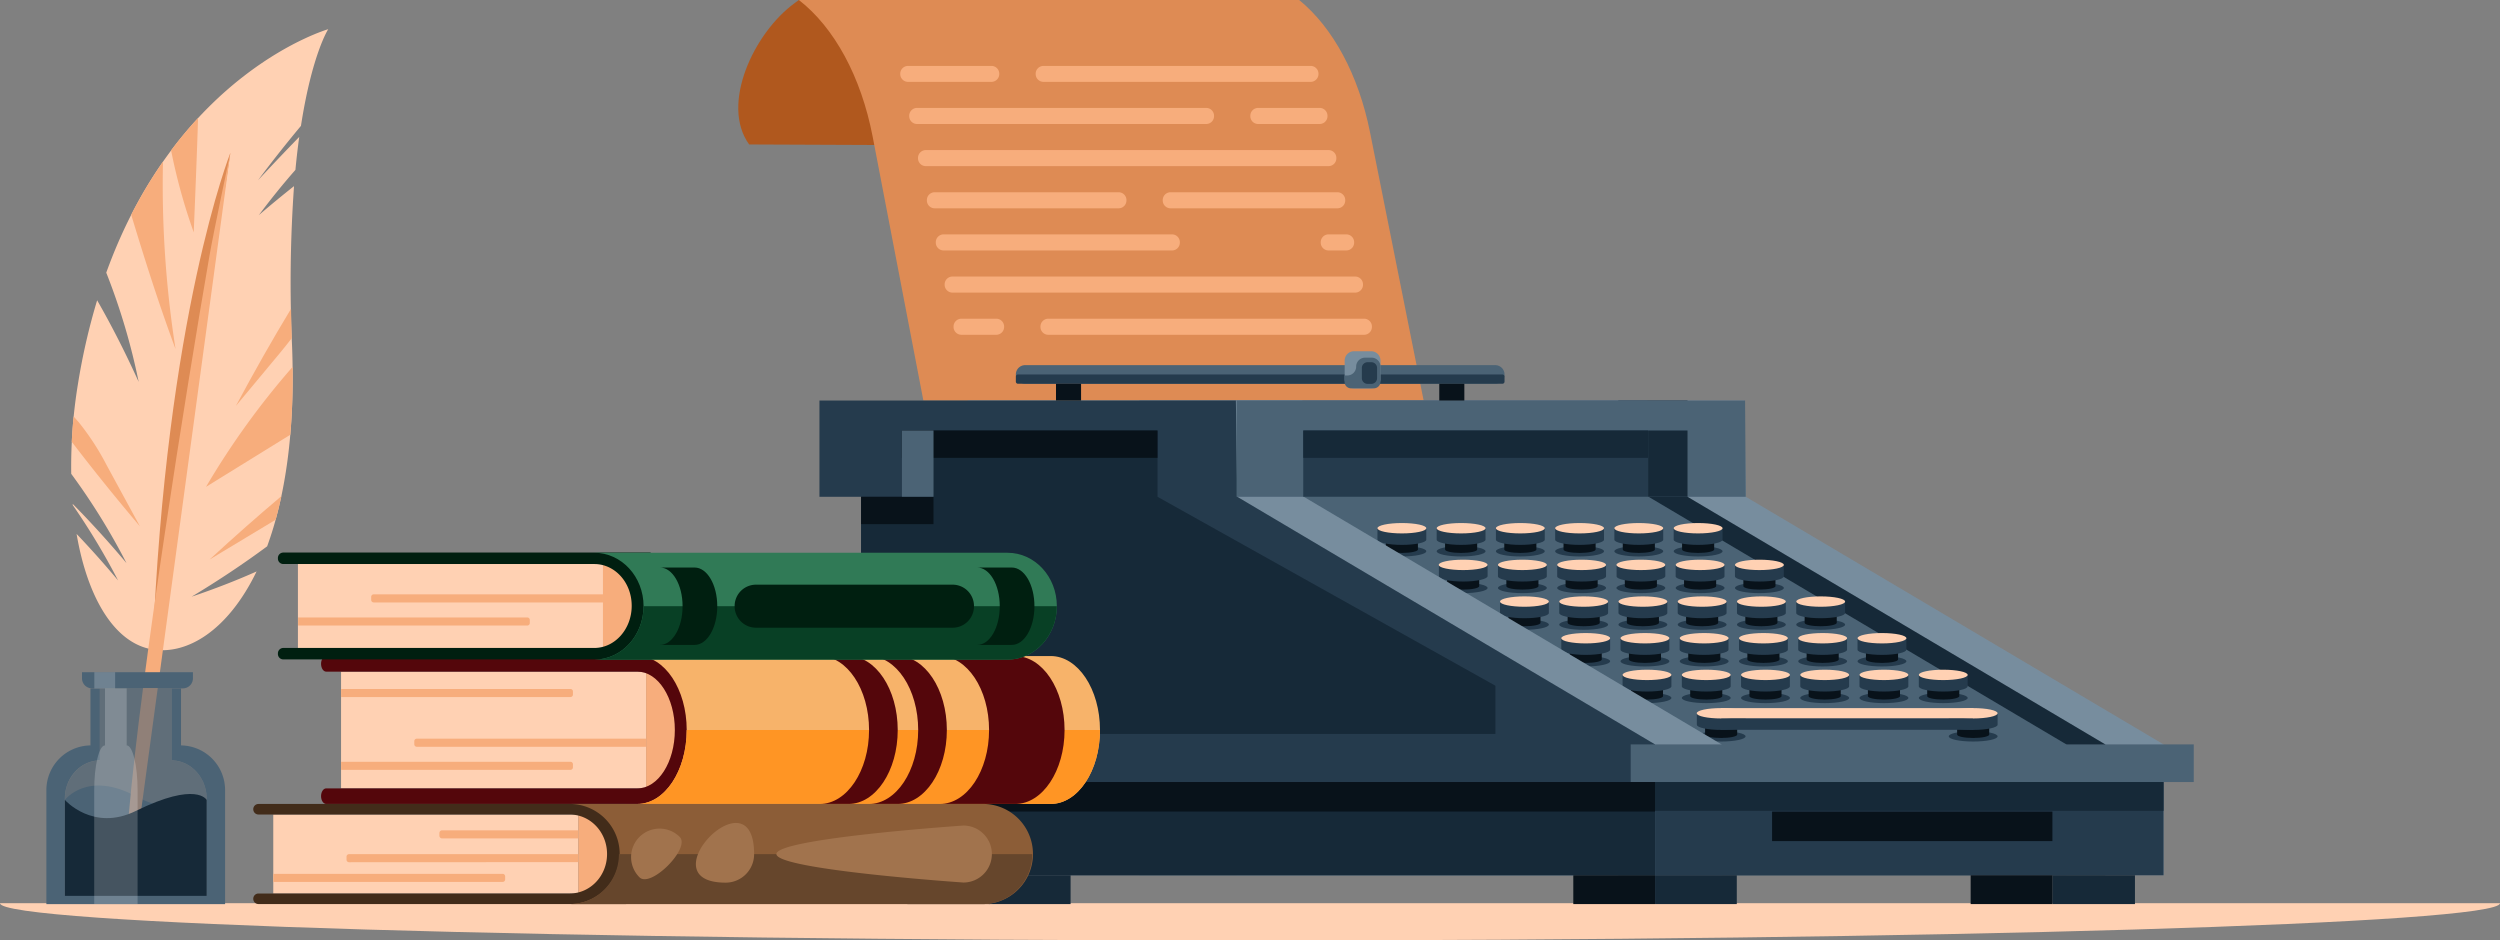 <?xml version="1.0" encoding="UTF-8"?>
<svg xmlns="http://www.w3.org/2000/svg" viewBox="0 0 872.21 328.11">
  <rect x="0" y="0" width="872.21" height="328.11" fill="#808080" stroke="none"/>
  <defs>
    <style>.cls-1{fill:#ffd1b3;}.cls-2{fill:#b0581e;}.cls-3{fill:#de8b54;}.cls-4{fill:#f7ad7c;}.cls-5{fill:#778d9e;}.cls-6{fill:#162938;}.cls-7{fill:#4b6375;}.cls-8{fill:#253b4d;}.cls-9{fill:#08121a;}.cls-10{fill:#54060b;}.cls-11{fill:#f7b36a;}.cls-12{fill:#ff9524;}.cls-13{fill:#001f10;}.cls-14{fill:#307a56;}.cls-15{fill:#084025;}.cls-16{fill:#422c1a;}.cls-17{fill:#8c5d37;}.cls-18{fill:#66462c;}.cls-19{fill:#a1734d;}.cls-20{opacity:0.6;}.cls-21,.cls-23{opacity:0.2;}.cls-22,.cls-23{fill:#fff;}.cls-23{isolation:isolate;}</style>
  </defs>
  <g id="Calque_2" data-name="Calque 2">
    <g id="BACKGROUND">
      <path class="cls-1" d="M0,315.11H872.21c0,7.18-195.25,13-436.11,13S0,322.29,0,315.11Z"></path>
    </g>
    <g id="OBJECTS">
      <path class="cls-2" d="M453.25,0h0c-15.9,10.1-28.39,36.58-17.2,51.15L261.37,50.4C251.25,36.48,263,11.45,277.22,1.1L278.72,0H453.25Z"></path>
      <path class="cls-3" d="M322.15,139.74,304.44,47.58c-4-20.71-13.29-37.93-25.72-47.58H453.25l.07.05c11.81,9.66,20.68,26.2,24.64,46l18.72,93.66H322.15Z"></path>
      <path class="cls-4" d="M348.63,25.76h0a2.73,2.73,0,0,1-2.67,2.8H316.75a2.73,2.73,0,0,1-2.67-2.8h0A2.73,2.73,0,0,1,316.75,23H346A2.73,2.73,0,0,1,348.63,25.76Z"></path>
      <path class="cls-4" d="M460,25.76h0a2.74,2.74,0,0,1-2.67,2.8H364a2.73,2.73,0,0,1-2.67-2.8h0A2.73,2.73,0,0,1,364,23h93.4A2.74,2.74,0,0,1,460,25.76Z"></path>
      <path class="cls-4" d="M423.56,40.46h0a2.73,2.73,0,0,1-2.67,2.8h-101a2.74,2.74,0,0,1-2.68-2.8h0a2.75,2.75,0,0,1,2.68-2.81h101A2.74,2.74,0,0,1,423.56,40.46Z"></path>
      <path class="cls-4" d="M463.14,40.46h0a2.74,2.74,0,0,1-2.68,2.8H438.89a2.73,2.73,0,0,1-2.67-2.8h0a2.74,2.74,0,0,1,2.67-2.81h21.57A2.75,2.75,0,0,1,463.14,40.46Z"></path>
      <path class="cls-4" d="M320.28,55.16h0a2.73,2.73,0,0,1,2.67-2.8H463.56a2.73,2.73,0,0,1,2.67,2.8h0a2.73,2.73,0,0,1-2.67,2.8H323A2.72,2.72,0,0,1,320.28,55.16Z"></path>
      <path class="cls-4" d="M393,69.87h0a2.74,2.74,0,0,1-2.68,2.81H326.05a2.74,2.74,0,0,1-2.68-2.81h0a2.74,2.74,0,0,1,2.68-2.8h64.28A2.74,2.74,0,0,1,393,69.87Z"></path>
      <path class="cls-4" d="M469.33,69.87h0a2.74,2.74,0,0,1-2.68,2.81H408.33a2.74,2.74,0,0,1-2.67-2.81h0a2.74,2.74,0,0,1,2.67-2.8h58.32A2.74,2.74,0,0,1,469.33,69.87Z"></path>
      <path class="cls-4" d="M411.63,84.57h0A2.73,2.73,0,0,1,409,87.38H329.15a2.74,2.74,0,0,1-2.67-2.81h0a2.74,2.74,0,0,1,2.67-2.8H409A2.73,2.73,0,0,1,411.63,84.57Z"></path>
      <path class="cls-4" d="M472.44,84.57h0a2.74,2.74,0,0,1-2.68,2.81h-6.31a2.73,2.73,0,0,1-2.67-2.81h0a2.73,2.73,0,0,1,2.67-2.8h6.31A2.74,2.74,0,0,1,472.44,84.57Z"></path>
      <path class="cls-4" d="M329.57,99.29h0a2.74,2.74,0,0,1,2.68-2.81H472.86a2.74,2.74,0,0,1,2.67,2.81h0a2.74,2.74,0,0,1-2.67,2.8H332.25A2.75,2.75,0,0,1,329.57,99.29Z"></path>
      <path class="cls-4" d="M350.32,114h0a2.74,2.74,0,0,1-2.68,2.8H335.36a2.74,2.74,0,0,1-2.68-2.8h0a2.74,2.74,0,0,1,2.68-2.81h12.28A2.74,2.74,0,0,1,350.32,114Z"></path>
      <path class="cls-4" d="M478.64,114h0a2.74,2.74,0,0,1-2.68,2.8H365.64A2.74,2.74,0,0,1,363,114h0a2.74,2.74,0,0,1,2.67-2.81H476A2.74,2.74,0,0,1,478.64,114Z"></path>
      <polygon class="cls-5" points="609.07 173.32 608.59 139.74 431.42 139.74 431.42 305.34 754.83 305.34 754.83 259.71 609.07 173.32"></polygon>
      <polygon class="cls-6" points="588.75 173.32 588.75 139.74 564.59 139.74 564.59 305.34 734.51 305.34 734.51 259.71 588.75 173.32"></polygon>
      <polygon class="cls-7" points="575.16 173.32 574.68 139.74 397.51 139.74 397.51 305.34 720.92 305.34 720.92 259.71 575.16 173.32"></polygon>
      <ellipse class="cls-8" cx="600.48" cy="256.9" rx="8.52" ry="1.81"></ellipse>
      <path class="cls-9" d="M594.88,253.68v2.6c0,.66,2.51,1.19,5.6,1.19s5.6-.53,5.6-1.19v-2.6Z"></path>
      <path class="cls-8" d="M592,248.85v4c0,1,3.82,1.81,8.52,1.81s8.52-.81,8.52-1.81v-4Z"></path>
      <ellipse class="cls-1" cx="600.48" cy="248.85" rx="8.52" ry="1.81"></ellipse>
      <ellipse class="cls-8" cx="688.41" cy="256.9" rx="8.52" ry="1.81"></ellipse>
      <path class="cls-9" d="M682.81,253.68v2.6c0,.66,2.51,1.19,5.6,1.19s5.6-.53,5.6-1.19v-2.6Z"></path>
      <path class="cls-8" d="M679.89,248.85v4c0,1,3.82,1.81,8.52,1.81s8.52-.81,8.52-1.81v-4Z"></path>
      <ellipse class="cls-1" cx="688.41" cy="248.85" rx="8.52" ry="1.81"></ellipse>
      <rect class="cls-1" x="600.48" y="247.05" width="87.94" height="3.62"></rect>
      <rect class="cls-8" x="600.48" y="250.66" width="87.93" height="3.96"></rect>
      <ellipse class="cls-8" cx="489.09" cy="192.33" rx="8.52" ry="1.81"></ellipse>
      <path class="cls-9" d="M483.49,189.12v2.6c0,.66,2.51,1.19,5.6,1.19s5.6-.53,5.6-1.19v-2.6Z"></path>
      <path class="cls-8" d="M480.57,184.29v4c0,1,3.82,1.81,8.52,1.81s8.52-.81,8.52-1.81v-4Z"></path>
      <ellipse class="cls-1" cx="489.09" cy="184.29" rx="8.52" ry="1.81"></ellipse>
      <ellipse class="cls-8" cx="509.76" cy="192.33" rx="8.52" ry="1.81"></ellipse>
      <path class="cls-9" d="M504.16,189.12v2.6c0,.66,2.51,1.19,5.6,1.19s5.6-.53,5.6-1.19v-2.6Z"></path>
      <path class="cls-8" d="M501.23,184.29v4c0,1,3.82,1.81,8.52,1.81s8.52-.81,8.52-1.81v-4Z"></path>
      <ellipse class="cls-1" cx="509.76" cy="184.29" rx="8.52" ry="1.81"></ellipse>
      <ellipse class="cls-8" cx="530.42" cy="192.33" rx="8.52" ry="1.81"></ellipse>
      <path class="cls-9" d="M524.82,189.12v2.6c0,.66,2.51,1.19,5.6,1.19s5.6-.53,5.6-1.19v-2.6Z"></path>
      <path class="cls-8" d="M521.9,184.29v4c0,1,3.82,1.81,8.52,1.81s8.52-.81,8.52-1.81v-4Z"></path>
      <ellipse class="cls-1" cx="530.42" cy="184.29" rx="8.52" ry="1.81"></ellipse>
      <ellipse class="cls-8" cx="551.09" cy="192.33" rx="8.52" ry="1.81"></ellipse>
      <path class="cls-9" d="M545.49,189.12v2.6c0,.66,2.51,1.19,5.6,1.19s5.6-.53,5.6-1.19v-2.6Z"></path>
      <path class="cls-8" d="M542.57,184.29v4c0,1,3.82,1.81,8.52,1.81s8.52-.81,8.52-1.81v-4Z"></path>
      <ellipse class="cls-1" cx="551.09" cy="184.29" rx="8.52" ry="1.81"></ellipse>
      <ellipse class="cls-8" cx="571.75" cy="192.33" rx="8.52" ry="1.81"></ellipse>
      <path class="cls-9" d="M566.16,189.12v2.6c0,.66,2.51,1.19,5.6,1.19s5.6-.53,5.6-1.19v-2.6Z"></path>
      <path class="cls-8" d="M563.23,184.29v4c0,1,3.82,1.81,8.52,1.81s8.52-.81,8.52-1.81v-4Z"></path>
      <ellipse class="cls-1" cx="571.75" cy="184.29" rx="8.52" ry="1.81"></ellipse>
      <ellipse class="cls-8" cx="592.45" cy="192.33" rx="8.52" ry="1.81"></ellipse>
      <path class="cls-9" d="M586.85,189.12v2.6c0,.66,2.51,1.19,5.6,1.19s5.6-.53,5.6-1.19v-2.6Z"></path>
      <path class="cls-8" d="M583.92,184.29v4c0,1,3.82,1.81,8.52,1.81s8.52-.81,8.52-1.81v-4Z"></path>
      <ellipse class="cls-1" cx="592.45" cy="184.29" rx="8.52" ry="1.81"></ellipse>
      <ellipse class="cls-8" cx="510.47" cy="205.13" rx="8.52" ry="1.81"></ellipse>
      <path class="cls-9" d="M504.87,201.91v2.6c0,.66,2.51,1.19,5.6,1.19s5.6-.53,5.6-1.19v-2.6Z"></path>
      <path class="cls-8" d="M502,197.08v4c0,1,3.82,1.81,8.52,1.81S519,202,519,201v-4Z"></path>
      <ellipse class="cls-1" cx="510.47" cy="197.08" rx="8.52" ry="1.81"></ellipse>
      <ellipse class="cls-8" cx="531.14" cy="205.13" rx="8.52" ry="1.81"></ellipse>
      <path class="cls-9" d="M525.54,201.91v2.6c0,.66,2.51,1.19,5.6,1.19s5.6-.53,5.6-1.19v-2.6Z"></path>
      <path class="cls-8" d="M522.61,197.08v4c0,1,3.82,1.81,8.52,1.81s8.52-.81,8.52-1.81v-4Z"></path>
      <ellipse class="cls-1" cx="531.14" cy="197.08" rx="8.52" ry="1.81"></ellipse>
      <ellipse class="cls-8" cx="551.8" cy="205.13" rx="8.52" ry="1.81"></ellipse>
      <path class="cls-9" d="M546.2,201.91v2.6c0,.66,2.51,1.19,5.6,1.19s5.6-.53,5.6-1.19v-2.6Z"></path>
      <path class="cls-8" d="M543.28,197.08v4c0,1,3.82,1.81,8.52,1.81s8.52-.81,8.52-1.81v-4Z"></path>
      <ellipse class="cls-1" cx="551.8" cy="197.08" rx="8.52" ry="1.81"></ellipse>
      <ellipse class="cls-8" cx="572.47" cy="205.13" rx="8.52" ry="1.81"></ellipse>
      <path class="cls-9" d="M566.87,201.91v2.6c0,.66,2.51,1.19,5.6,1.19s5.6-.53,5.6-1.19v-2.6Z"></path>
      <path class="cls-8" d="M564,197.08v4c0,1,3.82,1.81,8.52,1.81S581,202,581,201v-4Z"></path>
      <ellipse class="cls-1" cx="572.47" cy="197.08" rx="8.52" ry="1.81"></ellipse>
      <ellipse class="cls-8" cx="593.14" cy="205.13" rx="8.52" ry="1.81"></ellipse>
      <path class="cls-9" d="M587.54,201.91v2.6c0,.66,2.51,1.19,5.6,1.19s5.6-.53,5.6-1.19v-2.6Z"></path>
      <path class="cls-8" d="M584.61,197.08v4c0,1,3.82,1.81,8.52,1.81s8.52-.81,8.52-1.81v-4Z"></path>
      <ellipse class="cls-1" cx="593.14" cy="197.08" rx="8.52" ry="1.81"></ellipse>
      <ellipse class="cls-8" cx="613.83" cy="205.13" rx="8.52" ry="1.81"></ellipse>
      <path class="cls-9" d="M608.23,201.91v2.6c0,.66,2.51,1.19,5.6,1.19s5.6-.53,5.6-1.19v-2.6Z"></path>
      <path class="cls-8" d="M605.3,197.08v4c0,1,3.82,1.81,8.52,1.81s8.52-.81,8.52-1.81v-4Z"></path>
      <ellipse class="cls-1" cx="613.83" cy="197.08" rx="8.52" ry="1.81"></ellipse>
      <ellipse class="cls-8" cx="531.85" cy="217.92" rx="8.52" ry="1.81"></ellipse>
      <path class="cls-9" d="M526.25,214.7v2.6c0,.66,2.51,1.19,5.6,1.19s5.6-.53,5.6-1.19v-2.6Z"></path>
      <path class="cls-8" d="M523.33,209.88v4c0,1,3.82,1.81,8.52,1.81s8.52-.81,8.52-1.81v-4Z"></path>
      <ellipse class="cls-1" cx="531.85" cy="209.88" rx="8.52" ry="1.81"></ellipse>
      <ellipse class="cls-8" cx="552.52" cy="217.92" rx="8.52" ry="1.81"></ellipse>
      <path class="cls-9" d="M546.92,214.7v2.6c0,.66,2.51,1.19,5.6,1.19s5.6-.53,5.6-1.19v-2.6Z"></path>
      <path class="cls-8" d="M544,209.88v4c0,1,3.82,1.81,8.52,1.81s8.52-.81,8.52-1.81v-4Z"></path>
      <ellipse class="cls-1" cx="552.52" cy="209.88" rx="8.52" ry="1.81"></ellipse>
      <ellipse class="cls-8" cx="573.18" cy="217.92" rx="8.52" ry="1.81"></ellipse>
      <path class="cls-9" d="M567.58,214.7v2.6c0,.66,2.51,1.19,5.6,1.19s5.6-.53,5.6-1.19v-2.6Z"></path>
      <path class="cls-8" d="M564.66,209.88v4c0,1,3.82,1.81,8.52,1.81s8.52-.81,8.52-1.81v-4Z"></path>
      <ellipse class="cls-1" cx="573.18" cy="209.88" rx="8.52" ry="1.81"></ellipse>
      <ellipse class="cls-8" cx="593.85" cy="217.92" rx="8.52" ry="1.81"></ellipse>
      <path class="cls-9" d="M588.25,214.7v2.6c0,.66,2.51,1.19,5.6,1.19s5.6-.53,5.6-1.19v-2.6Z"></path>
      <path class="cls-8" d="M585.33,209.88v4c0,1,3.82,1.81,8.52,1.81s8.52-.81,8.52-1.81v-4Z"></path>
      <ellipse class="cls-1" cx="593.85" cy="209.88" rx="8.52" ry="1.81"></ellipse>
      <ellipse class="cls-8" cx="614.52" cy="217.92" rx="8.52" ry="1.81"></ellipse>
      <path class="cls-9" d="M608.92,214.7v2.6c0,.66,2.51,1.19,5.6,1.19s5.6-.53,5.6-1.19v-2.6Z"></path>
      <path class="cls-8" d="M606,209.88v4c0,1,3.82,1.81,8.52,1.81s8.52-.81,8.52-1.81v-4Z"></path>
      <ellipse class="cls-1" cx="614.52" cy="209.88" rx="8.52" ry="1.81"></ellipse>
      <ellipse class="cls-8" cx="635.21" cy="217.92" rx="8.52" ry="1.81"></ellipse>
      <path class="cls-9" d="M629.61,214.7v2.6c0,.66,2.51,1.19,5.6,1.19s5.6-.53,5.6-1.19v-2.6Z"></path>
      <path class="cls-8" d="M626.68,209.88v4c0,1,3.82,1.81,8.52,1.81s8.52-.81,8.52-1.81v-4Z"></path>
      <ellipse class="cls-1" cx="635.21" cy="209.88" rx="8.52" ry="1.81"></ellipse>
      <ellipse class="cls-8" cx="553.23" cy="230.71" rx="8.52" ry="1.81"></ellipse>
      <path class="cls-9" d="M547.63,227.49v2.6c0,.66,2.51,1.19,5.6,1.19s5.6-.53,5.6-1.19v-2.6Z"></path>
      <path class="cls-8" d="M544.71,222.67v4c0,1,3.82,1.81,8.52,1.81s8.52-.81,8.52-1.81v-4Z"></path>
      <ellipse class="cls-1" cx="553.23" cy="222.67" rx="8.52" ry="1.81"></ellipse>
      <ellipse class="cls-8" cx="573.9" cy="230.71" rx="8.52" ry="1.81"></ellipse>
      <path class="cls-9" d="M568.3,227.49v2.6c0,.66,2.51,1.19,5.6,1.19s5.6-.53,5.6-1.19v-2.6Z"></path>
      <path class="cls-8" d="M565.38,222.67v4c0,1,3.82,1.81,8.52,1.81s8.52-.81,8.52-1.81v-4Z"></path>
      <ellipse class="cls-1" cx="573.9" cy="222.67" rx="8.52" ry="1.81"></ellipse>
      <ellipse class="cls-8" cx="594.56" cy="230.71" rx="8.52" ry="1.81"></ellipse>
      <path class="cls-9" d="M589,227.49v2.6c0,.66,2.51,1.19,5.6,1.19s5.6-.53,5.6-1.19v-2.6Z"></path>
      <path class="cls-8" d="M586,222.67v4c0,1,3.82,1.81,8.52,1.81s8.52-.81,8.52-1.81v-4Z"></path>
      <ellipse class="cls-1" cx="594.56" cy="222.67" rx="8.52" ry="1.81"></ellipse>
      <ellipse class="cls-8" cx="615.23" cy="230.71" rx="8.52" ry="1.81"></ellipse>
      <path class="cls-9" d="M609.63,227.49v2.6c0,.66,2.51,1.19,5.6,1.19s5.6-.53,5.6-1.19v-2.6Z"></path>
      <path class="cls-8" d="M606.71,222.67v4c0,1,3.82,1.81,8.52,1.81s8.52-.81,8.52-1.81v-4Z"></path>
      <ellipse class="cls-1" cx="615.23" cy="222.67" rx="8.52" ry="1.81"></ellipse>
      <ellipse class="cls-8" cx="635.9" cy="230.71" rx="8.52" ry="1.81"></ellipse>
      <path class="cls-9" d="M630.3,227.49v2.6c0,.66,2.51,1.19,5.6,1.19s5.6-.53,5.6-1.19v-2.6Z"></path>
      <path class="cls-8" d="M627.37,222.67v4c0,1,3.82,1.81,8.52,1.81s8.52-.81,8.52-1.81v-4Z"></path>
      <ellipse class="cls-1" cx="635.9" cy="222.67" rx="8.52" ry="1.81"></ellipse>
      <ellipse class="cls-8" cx="656.59" cy="230.71" rx="8.52" ry="1.81"></ellipse>
      <path class="cls-9" d="M651,227.49v2.6c0,.66,2.51,1.19,5.6,1.19s5.6-.53,5.6-1.19v-2.6Z"></path>
      <path class="cls-8" d="M648.06,222.67v4c0,1,3.82,1.81,8.52,1.81s8.52-.81,8.52-1.81v-4Z"></path>
      <ellipse class="cls-1" cx="656.59" cy="222.67" rx="8.52" ry="1.81"></ellipse>
      <ellipse class="cls-8" cx="574.61" cy="243.5" rx="8.52" ry="1.81"></ellipse>
      <path class="cls-9" d="M569,240.28v2.6c0,.66,2.51,1.19,5.6,1.19s5.6-.53,5.6-1.19v-2.6Z"></path>
      <path class="cls-8" d="M566.09,235.46v4c0,1,3.82,1.81,8.52,1.81s8.52-.81,8.52-1.81v-4Z"></path>
      <ellipse class="cls-1" cx="574.61" cy="235.46" rx="8.52" ry="1.81"></ellipse>
      <ellipse class="cls-8" cx="595.28" cy="243.5" rx="8.52" ry="1.81"></ellipse>
      <path class="cls-9" d="M589.68,240.28v2.6c0,.66,2.51,1.19,5.6,1.19s5.6-.53,5.6-1.19v-2.6Z"></path>
      <path class="cls-8" d="M586.76,235.46v4c0,1,3.82,1.81,8.52,1.81s8.52-.81,8.52-1.81v-4Z"></path>
      <ellipse class="cls-1" cx="595.28" cy="235.46" rx="8.52" ry="1.81"></ellipse>
      <ellipse class="cls-8" cx="615.95" cy="243.5" rx="8.52" ry="1.81"></ellipse>
      <path class="cls-9" d="M610.35,240.28v2.6c0,.66,2.51,1.19,5.6,1.19s5.6-.53,5.6-1.19v-2.6Z"></path>
      <path class="cls-8" d="M607.42,235.46v4c0,1,3.82,1.81,8.52,1.81s8.52-.81,8.52-1.81v-4Z"></path>
      <ellipse class="cls-1" cx="615.95" cy="235.46" rx="8.52" ry="1.81"></ellipse>
      <ellipse class="cls-8" cx="636.61" cy="243.5" rx="8.52" ry="1.81"></ellipse>
      <path class="cls-9" d="M631,240.28v2.6c0,.66,2.51,1.19,5.6,1.19s5.6-.53,5.6-1.19v-2.6Z"></path>
      <path class="cls-8" d="M628.09,235.46v4c0,1,3.82,1.81,8.52,1.81s8.52-.81,8.52-1.81v-4Z"></path>
      <ellipse class="cls-1" cx="636.61" cy="235.46" rx="8.52" ry="1.81"></ellipse>
      <ellipse class="cls-8" cx="657.28" cy="243.5" rx="8.52" ry="1.81"></ellipse>
      <path class="cls-9" d="M651.68,240.28v2.6c0,.66,2.51,1.19,5.6,1.19s5.6-.53,5.6-1.19v-2.6Z"></path>
      <path class="cls-8" d="M648.75,235.46v4c0,1,3.82,1.81,8.52,1.81s8.52-.81,8.52-1.81v-4Z"></path>
      <ellipse class="cls-1" cx="657.28" cy="235.46" rx="8.52" ry="1.81"></ellipse>
      <ellipse class="cls-8" cx="677.97" cy="243.5" rx="8.52" ry="1.81"></ellipse>
      <path class="cls-9" d="M672.37,240.28v2.6c0,.66,2.51,1.19,5.6,1.19s5.6-.53,5.6-1.19v-2.6Z"></path>
      <path class="cls-8" d="M669.44,235.46v4c0,1,3.82,1.81,8.52,1.81s8.52-.81,8.52-1.81v-4Z"></path>
      <ellipse class="cls-1" cx="677.97" cy="235.46" rx="8.52" ry="1.81"></ellipse>
      <polygon class="cls-5" points="454.87 173.32 454.39 139.74 337.63 139.74 337.63 305.34 600.63 305.34 600.63 259.71 454.87 173.32"></polygon>
      <polygon class="cls-8" points="431.66 173.32 431.18 139.74 285.89 139.74 285.89 173.32 300.42 173.32 300.42 239.27 285.89 239.27 285.89 272.84 300.42 272.84 300.42 305.34 577.42 305.34 577.42 259.71 431.66 173.32"></polygon>
      <rect class="cls-7" x="568.92" y="259.71" width="196.45" height="13.13"></rect>
      <rect class="cls-6" x="300.42" y="272.84" width="277" height="32.53"></rect>
      <rect class="cls-8" x="577.42" y="272.84" width="177.41" height="32.53"></rect>
      <rect class="cls-6" x="577.42" y="272.84" width="177.41" height="10.05"></rect>
      <polygon class="cls-7" points="431.42 173.32 431.42 139.74 608.83 139.74 609.07 173.32 431.42 173.32"></polygon>
      <rect class="cls-8" x="454.68" y="150.19" width="120.28" height="23.12"></rect>
      <rect class="cls-6" x="574.99" y="150.19" width="13.76" height="23.12"></rect>
      <polygon class="cls-6" points="403.84 173.32 403.84 150.19 314.66 150.19 314.66 173.32 300.42 173.32 300.42 239.27 314.66 239.27 314.66 256.05 521.72 256.05 521.72 239.27 521.78 239.27 403.84 173.32"></polygon>
      <rect class="cls-6" x="454.69" y="150.19" width="120.28" height="9.55"></rect>
      <rect class="cls-9" x="314.66" y="150.19" width="89.18" height="9.55"></rect>
      <rect class="cls-9" x="300.42" y="173.32" width="25.26" height="9.55"></rect>
      <rect class="cls-9" x="300.74" y="272.84" width="276.68" height="10.3"></rect>
      <rect class="cls-9" x="618.25" y="283.15" width="97.8" height="10.3"></rect>
      <rect class="cls-9" x="316.57" y="305.37" width="28.77" height="10.05"></rect>
      <rect class="cls-9" x="548.9" y="305.37" width="28.52" height="10.05"></rect>
      <rect class="cls-6" x="577.42" y="305.37" width="28.52" height="10.05"></rect>
      <rect class="cls-6" x="344.99" y="305.37" width="28.52" height="10.05"></rect>
      <rect class="cls-6" x="716.05" y="305.37" width="28.8" height="10.05"></rect>
      <rect class="cls-9" x="687.53" y="305.37" width="28.52" height="10.05"></rect>
      <rect class="cls-7" x="314.66" y="239.47" width="11.03" height="16.59"></rect>
      <rect class="cls-7" x="314.66" y="150.19" width="11.03" height="23.12"></rect>
      <path class="cls-7" d="M354.41,130.64h0a3.26,3.26,0,0,1,3.25-3.25h164a3.26,3.26,0,0,1,3.25,3.25h0a3.26,3.26,0,0,1-3.25,3.25h-164A3.25,3.25,0,0,1,354.41,130.64Z"></path>
      <path class="cls-8" d="M354.41,133.14v-1.75a.76.76,0,0,1,.75-.75h169a.76.76,0,0,1,.75.75v1.75a.76.76,0,0,1-.75.75h-169A.75.75,0,0,1,354.41,133.14Z"></path>
      <path class="cls-5" d="M469.13,132.27v-6.48a3.26,3.26,0,0,1,3.25-3.25h6a3.26,3.26,0,0,1,3.25,3.25v6.48a3.26,3.26,0,0,1-3.25,3.25h-6A3.24,3.24,0,0,1,469.13,132.27Z"></path>
      <path class="cls-7" d="M481.63,132.4v-4.5a3.12,3.12,0,0,0-3.12-3.12h-2.25a3.12,3.12,0,0,0-3.12,3.12v0A3.1,3.1,0,0,1,470,131h-.9v2.24a2.25,2.25,0,0,0,2.25,2.25h7.91a2.34,2.34,0,0,0,2.22-1.5,2.14,2.14,0,0,0,.08-1.19C481.6,132.7,481.63,132.55,481.63,132.4Z"></path>
      <path class="cls-8" d="M475.13,131.93v-3.56a2,2,0,0,1,2-2h1.31a2,2,0,0,1,2,2v3.56a2,2,0,0,1-2,2H477.1A2,2,0,0,1,475.13,131.93Z"></path>
      <polygon class="cls-7" points="481.63 133.27 481.63 133.28 481.63 133.28 481.63 133.27"></polygon>
      <rect class="cls-9" x="368.42" y="133.89" width="8.75" height="5.85"></rect>
      <rect class="cls-9" x="502.14" y="133.89" width="8.75" height="5.85"></rect>
      <rect class="cls-1" x="118.99" y="234.33" width="106.43" height="40.72"></rect>
      <rect class="cls-4" x="225.42" y="234.33" width="22.58" height="40.72"></rect>
      <path class="cls-4" d="M199.89,267.72v-1.07a.88.88,0,0,0-.87-.88H119v2.82h80A.88.88,0,0,0,199.89,267.72Z"></path>
      <path class="cls-4" d="M225.42,260.53v-2.82h-80a.88.88,0,0,0-.88.88v1.07a.88.88,0,0,0,.88.88h80Z"></path>
      <path class="cls-4" d="M199.89,242.32v-1.07a.88.88,0,0,0-.87-.88H119v2.82h80A.87.87,0,0,0,199.89,242.32Z"></path>
      <path class="cls-10" d="M222.38,234.33H113.82c-1,0-1.81-1.22-1.81-2.72h0c0-1.5.81-2.72,1.81-2.72H242.08v5.44h89.79c7.22,0,13.06,9.11,13.06,20.36s-5.84,20.36-13.06,20.36H242.08v5.44H113.82c-1,0-1.81-1.22-1.81-2.72h0c0-1.5.81-2.72,1.81-2.72H222.38c7.22,0,13.06-9.11,13.06-20.36S229.6,234.33,222.38,234.33Z"></path>
      <path class="cls-11" d="M222.38,280.48H366.57c9.5,0,17.2-11.55,17.2-25.8s-7.7-25.8-17.2-25.8H222.38c9.5,0,17.2,11.55,17.2,25.8S231.89,280.48,222.38,280.48Z"></path>
      <path class="cls-12" d="M222.38,280.48H366.57c9.5,0,17.2-11.55,17.2-25.8H239.58C239.58,268.94,231.89,280.48,222.38,280.48Z"></path>
      <path class="cls-10" d="M327.87,280.49h26.34c9.5,0,17.2-11.55,17.2-25.8s-7.7-25.8-17.2-25.8H327.87c9.5,0,17.2,11.55,17.2,25.8S337.38,280.49,327.87,280.49Z"></path>
      <path class="cls-10" d="M303.14,280.49h10c9.5,0,17.2-11.55,17.2-25.8s-7.7-25.8-17.2-25.8h-10c9.5,0,17.2,11.55,17.2,25.8S312.64,280.49,303.14,280.49Z"></path>
      <path class="cls-10" d="M286,280.49h10c9.5,0,17.2-11.55,17.2-25.8s-7.7-25.8-17.2-25.8H286c9.5,0,17.2,11.55,17.2,25.8S295.46,280.49,286,280.49Z"></path>
      <rect class="cls-1" x="103.94" y="196.78" width="106.43" height="29.42"></rect>
      <rect class="cls-4" x="210.37" y="196.78" width="22.58" height="29.42"></rect>
      <path class="cls-4" d="M184.84,217.37V216.3a.88.88,0,0,0-.87-.88H104v2.82h80A.88.88,0,0,0,184.84,217.37Z"></path>
      <path class="cls-4" d="M210.37,210.18v-2.82h-80a.87.87,0,0,0-.87.87v1.07a.88.88,0,0,0,.87.88Z"></path>
      <path class="cls-13" d="M207.33,196.78H98.77a1.89,1.89,0,0,1-1.81-2h0a1.89,1.89,0,0,1,1.81-2H227v3.93h89.79c7.22,0,13.06,6.58,13.06,14.71s-5.84,14.71-13.06,14.71H227v3.93H98.77a1.89,1.89,0,0,1-1.81-2h0a1.89,1.89,0,0,1,1.81-2H207.33c7.22,0,13.06-6.58,13.06-14.71S214.55,196.78,207.33,196.78Z"></path>
      <path class="cls-14" d="M207.33,230.13H351.52c9.5,0,17.2-8.34,17.2-18.64s-7.7-18.64-17.2-18.64H207.33c9.5,0,17.2,8.34,17.2,18.64S216.83,230.13,207.33,230.13Z"></path>
      <path class="cls-15" d="M207.33,230.13H351.52c9.5,0,17.2-8.34,17.2-18.64H224.53C224.53,221.79,216.83,230.13,207.33,230.13Z"></path>
      <path class="cls-13" d="M230.24,225h12.1c4.37,0,7.9-6,7.9-13.5s-3.54-13.5-7.9-13.5h-12.1c4.37,0,7.9,6,7.9,13.5S234.6,225,230.24,225Z"></path>
      <path class="cls-13" d="M340.93,225H353c4.37,0,7.9-6,7.9-13.5S357.39,198,353,198h-12.1c4.37,0,7.9,6,7.9,13.5S345.29,225,340.93,225Z"></path>
      <path class="cls-13" d="M256.3,211.54v-.1a7.46,7.46,0,0,1,7.46-7.46h68.59a7.46,7.46,0,0,1,7.46,7.46v.1a7.46,7.46,0,0,1-7.46,7.46H263.76A7.47,7.47,0,0,1,256.3,211.54Z"></path>
      <rect class="cls-1" x="95.34" y="284.17" width="106.43" height="27.57"></rect>
      <rect class="cls-4" x="201.77" y="284.17" width="22.58" height="27.57"></rect>
      <path class="cls-4" d="M201.77,300.78V298h-80a.87.87,0,0,0-.87.88v1.07a.87.87,0,0,0,.87.87Z"></path>
      <path class="cls-4" d="M201.77,292.51v-2.82H154.24a.94.94,0,0,0-.94.94v.94a.94.94,0,0,0,.94.94Z"></path>
      <path class="cls-4" d="M176.24,306.82v-1.07a.88.88,0,0,0-.87-.88h-80v2.82h80A.87.87,0,0,0,176.24,306.82Z"></path>
      <path class="cls-16" d="M198.73,284.17H90.17a1.82,1.82,0,0,1-1.81-1.84h0a1.82,1.82,0,0,1,1.81-1.84H218.43v3.68h89.79c7.22,0,13.06,6.17,13.06,13.78s-5.84,13.78-13.06,13.78H218.43v3.68H90.17a1.82,1.82,0,0,1-1.81-1.84h0a1.82,1.82,0,0,1,1.81-1.84H198.73c7.22,0,13.06-6.17,13.06-13.78S206,284.17,198.73,284.17Z"></path>
      <path class="cls-17" d="M198.73,315.42H342.92a17.47,17.47,0,0,0,0-34.94H198.73a17.47,17.47,0,0,1,0,34.94Z"></path>
      <path class="cls-18" d="M198.73,315.42H342.92A17.34,17.34,0,0,0,360.12,298H215.93A17.33,17.33,0,0,1,198.73,315.42Z"></path>
      <path class="cls-19" d="M336.11,307.9a9.94,9.94,0,1,0,0-19.88s-65.24,4.45-65.24,9.94S336.11,307.9,336.11,307.9Z"></path>
      <path class="cls-19" d="M263.1,298c0-29.33-38.1,9.94-9.94,9.94A9.93,9.93,0,0,0,263.1,298Z"></path>
      <path class="cls-19" d="M237.15,292a9.94,9.94,0,0,0-14.06,14.06C227,310,241,295.93,237.15,292Z"></path>
      <path class="cls-7" d="M78.53,275.65v39.78H16.18V275.65a15.59,15.59,0,0,1,15.38-15.59V240.17h3.27v25.11c-6.75.1-12.2,6-12.2,13.31v34H72.08v-34c0-7.34-5.54-13.31-12.36-13.31h.17V240.17h3.26v19.89A15.59,15.59,0,0,1,78.53,275.65Z"></path>
      <path class="cls-7" d="M22.63,312.55V279.08s7.79-10.38,24.73-1.29c15.1,8.11,24.73,1.29,24.73,1.29v33.47Z"></path>
      <path class="cls-1" d="M66.86,208.17c9.48-5.71,18.27-11.59,26.34-17.56,6.21-16.91,9.88-40.05,8.69-70.08a479.56,479.56,0,0,1,.69-55.59q-6.1,4.82-12.28,10.12c4.18-5.61,8.46-10.89,12.77-15.79.39-4.14.84-8,1.33-11.5Q97.36,55,90,62.91c5-6.71,10.06-13.07,15-19,3.86-25,9.51-33.72,9.51-33.72S62.33,25.12,37.07,95.13a226.13,226.13,0,0,1,11.31,38.1Q41.48,118,33.89,104.76a224.26,224.26,0,0,0-6.75,29.55,177.92,177.92,0,0,0-2.29,31,230,230,0,0,1,19.28,31.15q-9.35-11.13-18.75-20.64l0,.39A240.18,240.18,0,0,1,41.2,202.51Q34,193.9,26.72,186.28c3.84,22.47,13.33,38.19,26.55,40.31,12,1.92,26.24-6.54,36.25-27.22C82.45,202.52,74.85,205.48,66.86,208.17Z"></path>
      <path class="cls-4" d="M61.25,121.79c-5.88-15.85-10.8-31.4-15.47-46.86h0A154.17,154.17,0,0,1,56.86,56.4,369.73,369.73,0,0,0,61.25,121.79Z"></path>
      <path class="cls-4" d="M67.59,81.05a199.43,199.43,0,0,1-7.9-28.59A139.88,139.88,0,0,1,69.1,41.17C68.69,54.53,68.13,67.79,67.59,81.05Z"></path>
      <path class="cls-4" d="M101.28,151.68l-29.4,18.17A275.92,275.92,0,0,1,102.09,128C102.2,136.5,101.91,144.37,101.28,151.68Z"></path>
      <path class="cls-4" d="M48.83,183.65c-8.43-9.94-16.39-19.83-23.8-29.52.15-2.9.36-5.85.66-8.84.62.69,1.2,1.37,1.76,2a89.38,89.38,0,0,1,9.76,15Z"></path>
      <path class="cls-4" d="M98.18,173.09c-.61,2.87-1.28,5.62-2,8.23l-2.27,1.37Q83.53,189,73.14,195.2C81.54,187.44,89.92,180.06,98.18,173.09Z"></path>
      <path class="cls-3" d="M53.26,226.57C57.82,110,80.38,53.31,80.38,53.31L56.29,211.49S52.92,235.16,53.26,226.57Z"></path>
      <path class="cls-4" d="M101.79,118c-1.35,1.77-2.7,3.39-4,5l-15.5,18.63c6.33-11.83,12.77-23.19,19.26-33.91C101.57,111,101.67,114.43,101.79,118Z"></path>
      <path class="cls-4" d="M44.93,284.19c4.23-48.93,19.71-146.31,28.12-194.8,1.57-9.07,7.33-36.08,7.33-36.08L45.76,308.4c-.21,1.51-2,1.44-1.95-.08C44.09,299.32,44.49,289.3,44.93,284.19Z"></path>
      <g class="cls-20">
        <path class="cls-7" d="M59.72,265.29h.17V240.17H34.83v25.12H35c-6.83,0-12.36,6-12.36,13.31v33.95H72.09V278.6C72.09,271.25,66.55,265.29,59.72,265.29Z"></path>
      </g>
      <path class="cls-6" d="M72.09,312.55V279.08s-3.42-6.64-24.73,3.86c-14.9,7.34-24.73-3.86-24.73-3.86v33.47Z"></path>
      <path class="cls-7" d="M67.31,234.52v2.14a3.5,3.5,0,0,1-3.5,3.5H32.11a3.5,3.5,0,0,1-3.5-3.5v-2.14Z"></path>
      <g class="cls-21">
        <path class="cls-22" d="M44.2,260.06h0V240.17H36.63v19.89h0c-2.08,0-3.76,7-3.76,15.59v39.77H48V275.65C48,267,46.27,260.06,44.2,260.06Z"></path>
      </g>
      <rect class="cls-23" x="32.91" y="234.53" width="7.26" height="5.64"></rect>
    </g>
  </g>
</svg>
